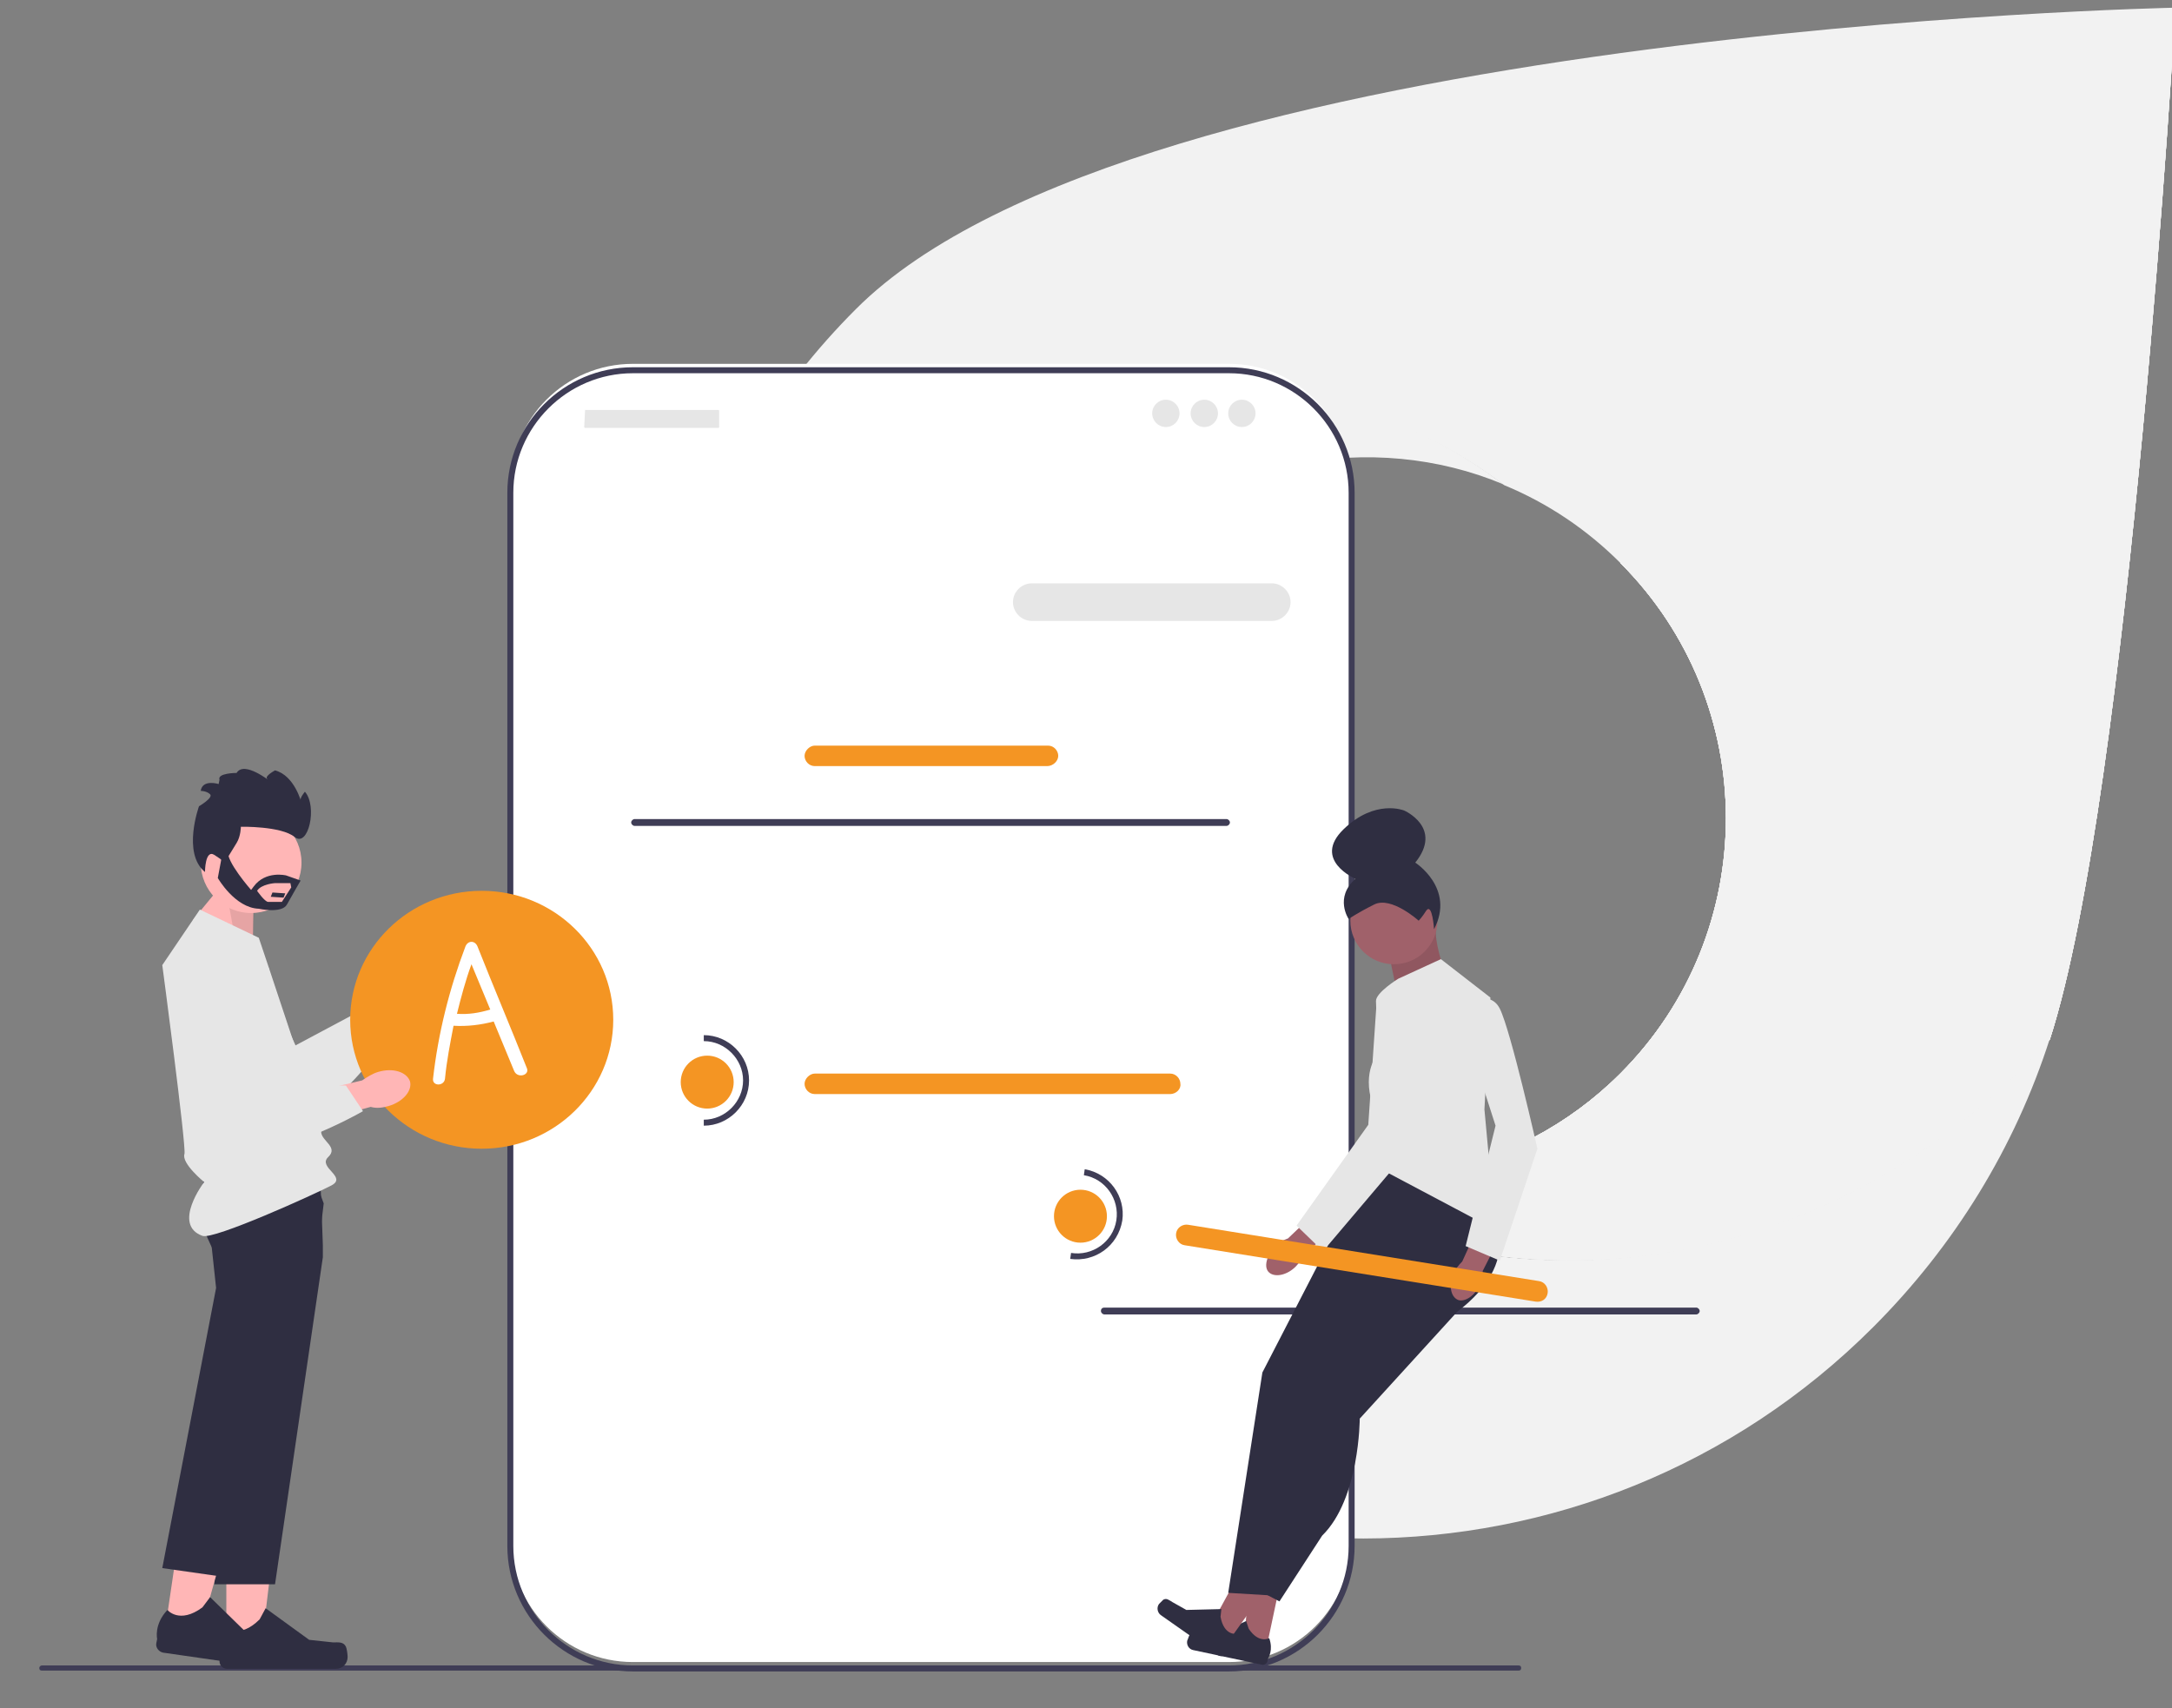 <?xml version="1.0" encoding="UTF-8"?> <svg xmlns="http://www.w3.org/2000/svg" xmlns:xlink="http://www.w3.org/1999/xlink" version="1.1" x="0px" y="0px" viewBox="0 0 254.3 200" style="enable-background:new 0 0 254.3 200;" xml:space="preserve"><rect x="0" y="0" width="254.3" height="200" fill="#808080" stroke="none"/> <style type="text/css"> .st0{fill:#F2F2F2;} .st1{clip-path:url(#SVGID_00000152233746737852070800000006987065088477880194_);} .st2{clip-path:url(#SVGID_00000062901225086205239050000001818495410527349141_);} .st3{clip-path:url(#SVGID_00000125590137985246678170000008648462991878522297_);} .st4{display:none;} .st5{display:inline;fill:#BFBFBF;} .st6{display:inline;fill:#CACACA;} .st7{display:inline;fill:#3F3D56;} .st8{display:inline;fill:#F7941D;} .st9{display:inline;fill:#FFB8B8;} .st10{display:inline;fill:#2F2E41;} .st11{display:inline;fill:#F2F2F2;} .st12{display:inline;fill:#CCCCCC;} .st13{display:inline;fill:#E6E6E6;} .st14{display:inline;fill:#FFFFFF;} .st15{display:inline;fill:#CECCCC;} .st16{display:inline;fill:#939393;} .st17{display:inline;fill:#A0616A;} .st18{display:inline;fill:#B5B5B5;} .st19{fill:#3F3D56;} .st20{fill:#FFFFFF;} .st21{fill:#E6E6E6;} .st22{fill:#F49523;} .st23{fill:#FFB6B6;} .st24{fill:#2F2E41;} .st25{opacity:0.1;enable-background:new ;} .st26{fill:#A0616A;} </style> <g id="sfondo"> <g> <path class="st0" d="M189.7,65.9c16.5,16.5,16.5,43.3,0,59.8c-12.1,12.1-30.4,15.7-46.2,9.1c15.1,11.5,37.2,15.3,55.7,11.1 c16.5-3.7,30.1-12.3,40.8-24.2c9.4-29.1,14.7-120.8,14.7-120.8L189.7,65.9z"></path> <g> <path class="st0" d="M198.9,145.9c-18.5,4.2-40.7,0.4-55.8-11.1c-4.9-2-13.3-9.2-13.3-9.2c-16.5-16.5-16.9-42.9-0.4-59.4 c12.5-12.5,31.3-15.9,46.6-9.5c-15.1-11.5-37.1-15.5-56-11c-16.4,3.8-29.7,12.2-40.4,24.1c-9.4,29.1-2.9,62.8,20.2,85.9l0.1-0.1 c33,32.8,86.5,32.7,119.4-0.2c9.5-9.5,16.6-21,20.7-33.8C229.2,133.6,215.5,142.3,198.9,145.9"></path> <path class="st0" d="M100.2,36.2c-9.4,9.4-16.5,21-20.6,33.7c10.7-11.9,24.3-20.5,40.8-24.2c18.4-4.2,40.5-0.4,55.7,11.1 c5.1,2.1,9.7,5.2,13.6,9.1c16.5,16.5,16.5,43.3,0,59.8c-12.1,12.1-30.4,15.7-46.2,9.1c15.1,11.5,37.2,15.3,55.7,11.1 c16.5-3.7,30.1-12.3,40.8-24.2c9.4-29.1,14.7-120.8,14.7-120.8S133,3.3,100.2,36.2"></path> <g> <defs> <path id="SVGID_1_" d="M189.7,65.9c16.5,16.5,16.5,43.3,0,59.8c-12.1,12.1-30.4,15.7-46.2,9.1c15.1,11.5,37.2,15.3,55.7,11.1 c16.5-3.7,30.1-12.3,40.8-24.2c9.4-29.1,14.7-120.8,14.7-120.8L189.7,65.9z"></path> </defs> <clipPath id="SVGID_00000182518372487864739470000008551209316033303687_"> <use xlink:href="#SVGID_1_" style="overflow:visible;"></use> </clipPath> <g style="clip-path:url(#SVGID_00000182518372487864739470000008551209316033303687_);"> <g> <rect x="125.4" y="-12.5" class="st0" width="147.2" height="176.1"></rect> <g> <defs> <rect id="SVGID_00000072243886115614140080000003076964523629614485_" x="125.4" y="-12.5" width="147.2" height="176.1"></rect> </defs> <clipPath id="SVGID_00000064354543458658966320000008319982585100166813_"> <use xlink:href="#SVGID_00000072243886115614140080000003076964523629614485_" style="overflow:visible;"></use> </clipPath> <g style="clip-path:url(#SVGID_00000064354543458658966320000008319982585100166813_);"> <polygon class="st0" points="125.4,147.9 145.1,-12.5 272.7,3.1 253,163.5 "></polygon> <g> <defs> <rect id="SVGID_00000178897161375395765350000001826188285035896972_" x="118.2" y="11.2" transform="matrix(0.122 -0.993 0.993 0.122 99.855 263.851)" width="161.6" height="128.5"></rect> </defs> <clipPath id="SVGID_00000063612009506331464740000000413123739994031752_"> <use xlink:href="#SVGID_00000178897161375395765350000001826188285035896972_" style="overflow:visible;"></use> </clipPath> <g style="clip-path:url(#SVGID_00000063612009506331464740000000413123739994031752_);"> <rect x="102.7" y="-8.3" transform="matrix(0.122 -0.993 0.993 0.122 99.854 263.848)" class="st0" width="192.7" height="167.6"></rect> </g> </g> </g> </g> </g> </g> </g> </g> </g> </g> <g id="Livello_2" class="st4"> <path class="st5" d="M184.1,84.9c0,0.5,0,1.1,0,1.6c0,0.3,0,0.7,0,1c0,0.1,0,0.2,0,0.3c0,0.2,0,0.4,0,0.6c-0.1,1.2-0.1,2.4-0.3,3.7 c0,0.1,0,0.1,0,0.2c0,0.1,0,0.2,0,0.4c0,0.4-0.1,0.7-0.1,1.1c0,0.2-0.1,0.5-0.1,0.7c0,0.1,0,0.2,0,0.3c0,0.1,0,0.2-0.1,0.4 c0,0.1,0,0.1,0,0.2c0,0.2-0.1,0.4-0.1,0.5c0,0.2-0.1,0.5-0.1,0.7c0,0.2-0.1,0.5-0.1,0.7c0,0.2-0.1,0.5-0.1,0.7 c0,0.2-0.1,0.5-0.1,0.7c-0.2,1.2-0.5,2.3-0.8,3.5c-0.1,0.4-0.2,0.9-0.3,1.3c-0.2,0.7-0.4,1.4-0.6,2.1c-0.1,0.2-0.1,0.4-0.2,0.6 c-0.1,0.2-0.1,0.4-0.2,0.7c-0.1,0.2-0.1,0.4-0.2,0.7c-0.1,0.2-0.1,0.4-0.2,0.7c-0.1,0.2-0.2,0.4-0.2,0.7c-0.1,0.2-0.2,0.4-0.2,0.7 c-0.1,0.2-0.2,0.4-0.2,0.7c-0.2,0.4-0.3,0.9-0.5,1.3c-0.1,0.2-0.2,0.4-0.3,0.6c-0.4,0.9-0.7,1.7-1.1,2.5c-0.1,0.2-0.2,0.4-0.3,0.6 c-0.1,0.1-0.1,0.2-0.2,0.4c-0.1,0.2-0.2,0.4-0.3,0.6c-0.1,0.2-0.2,0.4-0.3,0.6c-0.2,0.4-0.4,0.8-0.6,1.2c-0.2,0.4-0.4,0.8-0.6,1.2 c-0.2,0.4-0.4,0.8-0.7,1.2c-0.1,0.2-0.2,0.4-0.3,0.6c-0.5,0.8-0.9,1.6-1.4,2.3c-0.5,0.8-1,1.5-1.5,2.3c-0.3,0.4-0.5,0.7-0.8,1.1 c-0.1,0.1-0.2,0.3-0.3,0.4c-0.1,0.2-0.3,0.4-0.4,0.5c-23.5,31.3-67.9,37.6-99.2,14.1c-1-0.7-1.9-1.5-2.9-2.3 c-0.8-0.7-1.5-1.3-2.3-2c-4.8-4.4-9-9.4-12.5-14.9c-0.4-0.7-0.9-1.4-1.3-2.1c-6.2-10.8-9.5-23-9.5-35.4C42.2,45.7,74,14,113.1,14 c23.9,0,46.3,12.1,59.4,32.1c0.1,0.2,0.2,0.4,0.4,0.5c6.4,10,10.2,21.4,11,33.2C184,81.5,184.1,83.2,184.1,84.9z"></path> <path class="st6" d="M172.9,46.6H74.6c-0.1,0-0.3-0.1-0.3-0.3c0-0.1,0.1-0.3,0.3-0.3h97.9C172.6,46.3,172.7,46.4,172.9,46.6z"></path> <ellipse class="st7" cx="80.6" cy="39.9" rx="2.9" ry="3"></ellipse> <ellipse class="st7" cx="90.7" cy="39.9" rx="2.9" ry="3"></ellipse> <ellipse class="st7" cx="100.7" cy="39.9" rx="2.9" ry="3"></ellipse> <path class="st8" d="M183.9,79.8c-2.6,1.2-4.9,3-6.9,5.6c-2.3,3-4.8,5.1-7.3,6.5c-0.1,0.1-0.2,0.1-0.4,0.2c-2.3,1.2-4.8,2-7.3,2.2 c-0.8,0.1-1.6,0.1-2.3,0.1c-0.3,0-0.7,0-1,0c-0.8,0-1.5-0.1-2.3-0.2c-4.3-0.6-8.1-2.2-11-3.8c-3.9-2.2-8.2-3.7-12.6-4.4 c-0.8-0.1-1.6-0.2-2.4-0.3c-0.3,0-0.6-0.1-1-0.1c-0.8-0.1-1.6-0.1-2.4-0.1c-0.4,0-0.8,0-1.2,0c-6.8,0.3-15.7,2.2-23.7,9 c-0.1,0.1-0.2,0.2-0.3,0.3c-0.1,0.1-0.2,0.2-0.3,0.3c-1.3,1.1-2.4,2.3-3.6,3.6c-1.3,1.5-2.4,3-3.5,4.6c-1.3,1.9-2.8,3.6-4.4,5.1 c-5,4.6-7.9,11.1-7.9,17.9v0.1c0,0.1,0,0.3,0,0.4h88c0.1-0.1,0.2-0.3,0.3-0.4c0.3-0.4,0.5-0.7,0.8-1.1c0.5-0.7,1-1.5,1.5-2.3 c0.5-0.8,1-1.5,1.4-2.3c0.1-0.2,0.2-0.4,0.3-0.6c0.2-0.4,0.5-0.8,0.7-1.2c0.2-0.4,0.4-0.8,0.6-1.2c0.2-0.4,0.4-0.8,0.6-1.2 c0.1-0.2,0.2-0.4,0.3-0.6c0.1-0.2,0.2-0.4,0.3-0.6c0.1-0.1,0.1-0.2,0.2-0.4c0.1-0.2,0.2-0.4,0.3-0.6c0.4-0.8,0.8-1.7,1.1-2.5 c0.1-0.2,0.2-0.4,0.3-0.6c0.2-0.4,0.3-0.9,0.5-1.3c0.1-0.2,0.2-0.4,0.2-0.7c0.1-0.2,0.2-0.4,0.2-0.7c0.1-0.2,0.2-0.4,0.2-0.7 c0.1-0.2,0.2-0.4,0.2-0.7c0.1-0.2,0.1-0.4,0.2-0.7c0.1-0.2,0.1-0.4,0.2-0.7c0.1-0.2,0.1-0.4,0.2-0.6c0.2-0.7,0.4-1.4,0.6-2.1 c0.1-0.4,0.2-0.9,0.3-1.3c0.3-1.1,0.5-2.3,0.8-3.5c0-0.2,0.1-0.5,0.1-0.7c0-0.2,0.1-0.5,0.1-0.7c0-0.2,0.1-0.5,0.1-0.7 c0-0.2,0.1-0.5,0.1-0.7c0-0.2,0.1-0.4,0.1-0.5c0-0.1,0-0.1,0-0.2c0-0.1,0-0.2,0.1-0.4c0-0.1,0-0.2,0-0.3c0-0.2,0.1-0.5,0.1-0.7 c0-0.4,0.1-0.7,0.1-1.1h0c0-0.1,0-0.2,0-0.4c0-0.1,0-0.1,0-0.2c0.1-1.2,0.2-2.4,0.3-3.7c0-0.2,0-0.4,0-0.6c0-0.1,0-0.2,0-0.3 c0-0.3,0-0.7,0-1c0-0.5,0-1.1,0-1.6C184.1,83.2,184,81.5,183.9,79.8z"></path> <rect x="100.4" y="97.7" class="st7" width="1" height="28.5"></rect> <rect x="129.5" y="84.4" class="st7" width="1" height="41.8"></rect> <rect x="158.7" y="93.2" class="st7" width="1" height="33.1"></rect> <circle class="st7" cx="130.1" cy="85.1" r="3"></circle> <circle class="st7" cx="159.2" cy="93.3" r="3"></circle> <circle class="st7" cx="100.3" cy="95.3" r="3"></circle> <path class="st7" d="M170.5,126.6c-0.1,0.1-0.2,0.3-0.3,0.4c-0.1,0.2-0.3,0.4-0.4,0.5H82.1v-1H170.5z"></path> <polygon class="st9" points="57.4,196.6 60.3,196.6 61.6,185.7 57.4,185.7 "></polygon> <path class="st10" d="M64.8,196.7c-0.3-0.3-0.7-0.6-1.1-0.8c-0.4-0.2-0.9-0.3-1.4-0.3l-1.7-1.3l-0.1,0l-3,1.2h-0.8v3.7h9.1v-0.1 C65.8,198.3,65.4,197.4,64.8,196.7z"></path> <polygon class="st9" points="70.5,196.6 73.3,196.6 74.7,185.7 70.5,185.7 "></polygon> <path class="st10" d="M77.9,196.7c-0.3-0.3-0.7-0.6-1.1-0.8c-0.4-0.2-0.9-0.3-1.4-0.3l-1.7-1.3l-0.1,0l-3,1.2h-0.8l0,3.7h9.1v-0.1 C78.9,198.3,78.5,197.4,77.9,196.7z"></path> <path class="st10" d="M72.8,137.1l-22.1,0.6l0.4,10.8c0,0-0.4,2.9,0.4,3.7c0.8,0.8,1.2,0.8,0.8,2.1s1.6,3.5,1.4,3.8 c-0.2,0.2-0.8,1.6-0.8,1.6l1.9,11c0,0,1.3,19.1,1.7,19.4c0.4,0.4,0.8,0,0.4,1c-0.4,1-0.8,0.6-0.4,1c0.3,0.4,0.7,0.8,1,1.2H62 c0,0,0.4-1.9,0.4-2.1s0.4-1.3,0.4-1.5s-0.3-0.5-0.3-0.5c-0.1-0.4-0.2-0.8-0.2-1.2c0-0.4-1.2-15.2-1.2-15.2l2.3-19.3l5.6,18.9 c0,0,0,16.6,0.4,16.9c0.4,0.4,0.4,0.2,0.2,1c-0.2,0.8-1,0.6-0.4,1.2c0.6,0.6,0.8-0.4,0.6,0.6l-0.2,1l5.8,0.1c0,0,0.8-1.6,0.4-2.2 c-0.4-0.6-0.4-0.4,0.1-1.4c0.5-0.9,0.7-1.1,0.5-1.3c-0.2-0.2-0.2-1.2-0.2-1.2l-1-18.4c0,0-0.2-19.4-0.2-20c0-0.3,0-0.6,0.2-0.9 v-0.8l-0.7-2.8L72.8,137.1z"></path> <path class="st9" d="M97.8,95.1c-0.4,1.1-1.6,1.7-2.8,1.3c-0.1,0-0.2-0.1-0.3-0.2l-9.6,8.1l-0.5-3.9l9.4-7.2c0.7-1,2-1.3,3-0.6 C97.8,93.1,98.2,94.2,97.8,95.1L97.8,95.1z"></path> <circle class="st9" cx="55.5" cy="92.5" r="6"></circle> <path class="st10" d="M60.3,86.6c-0.6-1.3-2.9-2.1-6.7-2s-4.4,4.6-4.4,4.6c-2.1,1.9,1.3,8,1.9,7.1c0.6-0.8,1.6,0,1.6,0L51.6,91 c1,0.4,2,0.6,3,0.2l-1.5-0.8l3.8,0.5l-1.6-1.2c0,0,0.1,0,0.1,0c0.6,0.3,1.3,0.4,2,0.5c0.8,0,1.7-0.4,2-1.1c0.1-0.2,0.1-0.4,0.1-0.6 c1.1,0.4,1.7,1.7,1.7,1.7C61,88.8,60.7,87.7,60.3,86.6z"></path> <path class="st7" d="M60.2,98.7c-1.3,0-2.2,0.2-4.3,0.5c-3.8,0.6-1.5,4.3-1.5,4.3s0.2-0.1-0.3,0c-0.5,0.1-2.1,1.5-2.1,1.5l-2.9,2.5 c-4.3,3.4-3.3,8.7-3.3,8.7l6.3,6.3l-2.8,12.7c0,0,1.2,1.9,0.6,2.7s5.3,0.6,5.3,0.6c4.1,1.8,18.5,0.3,18.5,0.3 c-0.2-0.5-2.1-4.6-2.1-4.6c0.8-1.5,0-3.5,0-3.5s-0.8-9.9-1.4-11.3c-0.5-1.4,1.4-8.8,2.6-8.7s9.3-4,9.3-4s-0.2-0.3,2.5-1.4 c1.5-0.6,2.9-1.5,4.1-2.6l1.1-2.2c-0.5,0.2-2.3-3.1-2.3-3.1l-0.8,0.3l-0.4-0.1c0,0-3.5,1-4.2,1.7c-0.7,0.7-1,0.5-1.6,0.7 c-0.6,0.2-0.7,0.6-0.9,0.6c-0.2-0.1-0.6,0.6-0.8,0.5c-0.3-0.1-0.9,0.2-1.3,0.3c-0.4,0.1-3.3,1.3-3.3,1.3c-1.8-0.9-6.6-0.5-6.6-0.5 s-1.6-0.9-2,0c-0.2,0.5-0.8,0.9-1.4,0.9l-1.9-0.8C62.3,102.5,60.2,98.3,60.2,98.7z"></path> <path class="st11" d="M38.8,184.9l-0.3-6c-2.8-1.5-5.9-2.3-9-2.3c4.3,3.5,3.8,10.4,6.7,15.1c1.9,3,5,5,8.5,5.4l3.6,2.2 c1-5.6-0.5-11.4-4.1-15.8c-1-1.2-2.2-2.3-3.5-3.2C40,182.6,38.8,184.9,38.8,184.9z"></path> <path class="st12" d="M23.5,199.4c0,0.2,0.1,0.3,0.3,0.3c0,0,0,0,0,0h75.5c0.2,0,0.3-0.1,0.3-0.3c0-0.2-0.1-0.3-0.3-0.3H23.9 C23.7,199.1,23.5,199.3,23.5,199.4C23.5,199.4,23.5,199.4,23.5,199.4z"></path> <rect x="100.7" y="94.7" class="st7" width="1.6" height="0.5"></rect> <path class="st7" d="M105.6,94.7v0.5h3.2v-0.5H105.6z M112,94.7v0.5h3.2v-0.5H112z M118.5,94.7v0.5h3.2v-0.5H118.5z M124.9,94.7 v0.5h3.2v-0.5H124.9z M131.4,94.7v0.5h3.2v-0.5H131.4z M137.9,94.7v0.5h3.2v-0.5H137.9z M144.3,94.7v0.5h3.2v-0.5H144.3z M150.8,94.7v0.5h3.2v-0.5H150.8z M157.2,94.7v0.5h3.2v-0.5H157.2z M163.7,94.7v0.5h3.2v-0.5H163.7z M170.2,94.7v0.5h3.2v-0.5 H170.2z M176.6,94.7v0.5h3.2v-0.5H176.6z M183.1,94.7v0.5h0.2c0-0.1,0-0.1,0-0.2c0-0.1,0-0.2,0.1-0.4H183.1z"></path> <rect x="128.4" y="84" class="st7" width="1.6" height="0.5"></rect> <path class="st7" d="M133.3,84v0.5h3.2V84H133.3z M139.7,84v0.5h3.2V84H139.7z M146.2,84v0.5h3.2V84H146.2z M152.7,84v0.5h3.2V84 H152.7z M159.1,84v0.5h3.2V84H159.1z M165.6,84v0.5h3.2V84H165.6z M172,84v0.5h3.2V84H172z M178.5,84v0.5h3.2V84H178.5z"></path> <rect x="158" y="92" class="st7" width="1.6" height="0.5"></rect> <path class="st7" d="M162.9,92v0.5h3.2V92H162.9z M169.3,92v0.5h3.2V92H169.3z M175.8,92v0.5h3.2V92H175.8z M182.2,92v0.5h1.4 c0-0.1,0-0.2,0-0.4c0-0.1,0-0.1,0-0.2H182.2z"></path> <path class="st13" d="M64.4,147.6v-17.2c0-0.7,0.6-1.3,1.3-1.3h13c0.7,0,1.3,0.6,1.3,1.3v17.2c0,0.7-0.6,1.3-1.3,1.3h-13 C64.9,148.9,64.4,148.3,64.4,147.6z"></path> <path class="st14" d="M65.4,142.4v-11c0-0.7,0.5-1.2,1.2-1.2h11.1c0.7,0,1.2,0.5,1.2,1.2v15.3c0,0.7-0.6,1.2-1.2,1.2h-6.9 C67.8,147.9,65.4,145.4,65.4,142.4z"></path> <path class="st13" d="M67.2,134.5c0-0.7,0.5-1.2,1.2-1.2h7.7c0.7,0,1.2,0.5,1.2,1.2c0,0.7-0.5,1.2-1.2,1.2l0,0h-7.7 C67.7,135.7,67.2,135.1,67.2,134.5z"></path> <path class="st13" d="M67.2,138.2c0-0.7,0.5-1.2,1.2-1.2h7.7c0.7,0,1.2,0.5,1.2,1.2c0,0.7-0.5,1.2-1.2,1.2l0,0h-7.7 C67.7,139.4,67.2,138.9,67.2,138.2z"></path> <path class="st13" d="M67.2,141.9c0-0.7,0.5-1.2,1.2-1.2h7.7c0.7,0,1.2,0.5,1.2,1.2c0,0.7-0.5,1.2-1.2,1.2l0,0h-7.7 C67.7,143.1,67.2,142.6,67.2,141.9z"></path> <path class="st9" d="M64.7,141.6c-1.1,0-2-0.9-2-2c0-0.1,0-0.2,0-0.4l-11.1-6.1l3.2-1.8l10.3,6.2c1.1,0.2,1.8,1.3,1.5,2.4 C66.4,141,65.6,141.6,64.7,141.6L64.7,141.6z"></path> <path class="st7" d="M58.2,137.1l-3.9-0.7l-1.4-1.2l-0.9-0.5l-3.3-2.3l0,0l-5.2-15.3c-0.5-2.6,1.1-5.2,3.7-5.8l0,0 c2.7-0.7,5.4,1,6.1,3.7c0,0.2,0.1,0.4,0.1,0.6l1.7,13.1l2.8,2.9l1.2,0.2l0.3,1.3l1.1,1.6L58.2,137.1z"></path> </g> <g id="Livello_3" class="st4"> <path class="st15" d="M81.4,145.7H11.6c-0.4,0-0.7-0.3-0.7-0.7V77c0-0.4,0.3-0.7,0.7-0.7h69.8c0.4,0,0.7,0.3,0.7,0.7v68 C82.1,145.4,81.8,145.7,81.4,145.7z"></path> <path class="st14" d="M73.8,82.5H19.2c-0.4,0-0.7,0.3-0.7,0.7v42.3c0,0.4,0.3,0.7,0.7,0.7h54.6c0.4,0,0.7-0.3,0.7-0.7V83.2 C74.5,82.8,74.2,82.5,73.8,82.5z"></path> <path class="st14" d="M70.7,134.5H22.3c-0.2,0-0.4-0.2-0.4-0.4v-2.2c0-0.2,0.2-0.4,0.4-0.4h48.4c0.2,0,0.4,0.2,0.4,0.4v2.2 C71.1,134.4,70.9,134.5,70.7,134.5z"></path> <path class="st14" d="M53.9,140H22.3c-0.2,0-0.4-0.2-0.4-0.4v-2.2c0-0.2,0.2-0.4,0.4-0.4h31.6c0.2,0,0.4,0.2,0.4,0.4v2.2 C54.3,139.8,54.1,140,53.9,140z"></path> <circle class="st9" cx="45.2" cy="104.2" r="6.9"></circle> <polygon class="st8" points="55.3,126.2 39.9,126.2 40.4,114.9 40.5,114.8 42.3,113 47.8,113 49.8,114.9 50,115.1 54.3,119.3 "></polygon> <path class="st10" d="M42.6,126.2H30.9c0-2.6,0-4.1,0-4.1l0.7-0.4c0,0,0,0,0,0h0l7.4-4.5l1.6-2.5l0,0.1l0.5,5.3 C41,120.1,41.8,122.6,42.6,126.2z"></path> <path class="st10" d="M62.1,126.2H49.8c0.2-7.5-0.8-11.5-0.3-11.5l0.3,0.2l3.6,2.9l4.8,1.8h0l3.3,1.2l0.6,0.2v0.3 C62.1,121.9,62.1,123.7,62.1,126.2z"></path> <path class="st10" d="M38.6,106.4c0,0,0.6-1,0.5-4.5c-0.1-3.5,5.1-1.5,9.5-1.8c4.4-0.3,3.5,5.8,3.5,5.8s0.3-0.4,1-3.3 c0.7-2.9-0.9-5.9-0.9-5.9c-0.5-3.1-2.9-2.1-2.9-2.1c1.2,0.5,1,1.4,1,1.4c-1-1.8-3.5-0.8-3.5-0.8c-3.3-2.1-6.6,0.7-6.6,0.7 c-3.9,0.9-1.6,4-1.6,4C34.6,101.9,38.6,106.4,38.6,106.4z"></path> <path class="st10" d="M32.5,126.2h-4.8c0-0.6,0-1.2,0-1.8c-0.3-1.1,3.7-2.7,3.9-2.7c0,0,0,0,0,0h0l0.8,0.4L32.5,126.2z"></path> <path class="st10" d="M63,126.2h-5l-0.6-6.2l0.7-0.5c0,0,0.1,0,0.2,0h0c0.6,0.1,2.3,0.6,3.3,1.2c0.2,0.1,0.4,0.3,0.6,0.5 c0.1,0.1,0.1,0.3,0.1,0.4C62.2,121.9,62.5,123.6,63,126.2z"></path> <path class="st16" d="M192.8,125.5H123c-0.4,0-0.7-0.3-0.7-0.7v-68c0-0.4,0.3-0.7,0.7-0.7h69.8c0.4,0,0.7,0.3,0.7,0.7v68 C193.5,125.1,193.2,125.5,192.8,125.5z"></path> <path class="st14" d="M185.2,62.2h-54.6c-0.4,0-0.7,0.3-0.7,0.7v42.3c0,0.4,0.3,0.7,0.7,0.7h54.6c0.4,0,0.7-0.3,0.7-0.7V62.9 C185.9,62.5,185.6,62.2,185.2,62.2z"></path> <path class="st14" d="M182.1,114.3h-48.4c-0.2,0-0.4-0.2-0.4-0.4v-2.2c0-0.2,0.2-0.4,0.4-0.4h48.4c0.2,0,0.4,0.2,0.4,0.4v2.2 C182.5,114.1,182.3,114.3,182.1,114.3z"></path> <path class="st14" d="M165.3,119.7h-31.6c-0.2,0-0.4-0.2-0.4-0.4v-2.2c0-0.2,0.2-0.4,0.4-0.4h31.6c0.2,0,0.4,0.2,0.4,0.4v2.2 C165.7,119.5,165.5,119.7,165.3,119.7z"></path> <path class="st8" d="M171.3,106c0.3-1.1,0.5-2.1,0.7-2.7c0-0.2,0-0.4,0-0.6c-0.5-3.3-8.8-6-9.8-6.4l-0.3-2.8l-10.5-1.1l-1.3,3.6 l-3.8,1.4c-0.1,0.1-0.3,0.1-0.4,0.2c-0.6,0.4-0.9,1.2-0.8,2l1.6,6.5L171.3,106L171.3,106z"></path> <path class="st8" d="M149.6,106h-8.1c0.3-1.8,0.6-3.4,0.7-4.4c0.6-3.7,3.3-4,3.7-4c0,0,0.1,0,0.1,0h1.7L149.6,106z"></path> <path class="st8" d="M171.3,106h2c-0.2-1.6-0.7-2.7-1.3-3.4c-0.4-0.5-0.9-0.9-1.4-1.2l-0.1-0.1l-1.7,4.6H171.3z"></path> <circle id="e1a103b7-8d34-421f-afc4-5b4214dc85b9" class="st17" cx="156.3" cy="82.9" r="7.5"></circle> <path id="b2c74153-0538-46ec-992c-20d14033c946-313" class="st10" d="M151.2,79.3c0.8,0.9,2.1,1.2,3.3,1.3c2.5,0.2,6.1-0.1,8.5-0.7 c0.2,1.7-0.3,3.5,0.7,4.8c0.5-1.7,0.7-3.4,0.8-5.1c0-0.7,0-1.5-0.3-2.2c-0.3-0.7-1-1.3-1.7-1.3c0.6-0.4,1.2-0.7,1.9-0.8l-2.4-1.2 l0.6-0.6l-4.3-0.3l1.3-0.8c-1.9-0.3-3.8-0.3-5.7-0.2c-0.9,0.1-1.8,0.2-2.5,0.7s-1.1,1.5-0.7,2.3c-1.1,0.2-2.1,0.9-2.5,2 c-0.3,0.8-0.3,1.7-0.2,2.6c0.2,1.4,0.5,2.7,1,4"></path> <path class="st18" d="M140.4,168.3H70.6c-0.4,0-0.7-0.3-0.7-0.7v-68c0-0.4,0.3-0.7,0.7-0.7h69.8c0.4,0,0.7,0.3,0.7,0.7v68 C141.1,168,140.8,168.3,140.4,168.3z"></path> <path class="st14" d="M132.8,105.1H78.2c-0.4,0-0.7,0.3-0.7,0.7v42.3c0,0.4,0.3,0.7,0.7,0.7h54.6c0.4,0,0.7-0.3,0.7-0.7v-42.3 C133.5,105.4,133.2,105.1,132.8,105.1z"></path> <path class="st14" d="M129.7,157.1H81.3c-0.2,0-0.4-0.2-0.4-0.4v-2.2c0-0.2,0.2-0.4,0.4-0.4h48.4c0.2,0,0.4,0.2,0.4,0.4v2.2 C130.1,156.9,129.9,157.1,129.7,157.1z"></path> <path class="st14" d="M112.9,162.5H81.3c-0.2,0-0.4-0.2-0.4-0.4v-2.2c0-0.2,0.2-0.4,0.4-0.4h31.6c0.2,0,0.4,0.2,0.4,0.4v2.2 C113.3,162.4,113.1,162.5,112.9,162.5z"></path> <path class="st8" d="M110.9,148.8h-11l0.7-10.3l4,0.9l3.9-1.5l0.1,0l0,0c0,0,0,0,0,0C108.5,138.2,109.8,143,110.9,148.8z"></path> <polygon class="st10" points="117.5,140.2 116.5,148.8 107.2,148.8 108.4,138 108.4,137.9 108.5,137.9 108.5,137.9 110.8,139.6 "></polygon> <path class="st10" d="M101.5,148.8h-8.3l-0.1-6.8l6.1-2l1.4-1.5C100.6,138.5,101,143,101.5,148.8z"></path> <path class="st10" d="M121.5,148.8h-6.9l0.4-6.2l2.4-2.4C117.5,140.2,119.4,144.3,121.5,148.8z"></path> <path class="st10" d="M95.2,148.8h-3.6c0-2,0-3.3,0-3.7c0-1.2,0.5-2.4,1.5-3l1.8,0.6L95.2,148.8z"></path> <path class="st10" d="M94.6,127.9c0-3.4,1.8-6.5,4.7-8.3c3.1-1.8,6.7-1.8,10.1,0.1c2.4,1.3,4.4,4.7,4.4,7.4v8.1H94.6V127.9z"></path> <circle class="st9" cx="103.8" cy="128.2" r="6.9"></circle> <path class="st10" d="M96.6,128.2c-0.1-0.1-0.2-0.2,0.7-6.8l0-0.1h0.1c4.3-2.1,8.7-2.2,13.1-0.2c0.3,0.1,0.5,0.4,0.5,0.7 c0.5,6.2,0.4,6.3,0.3,6.4c-0.2,0.2-0.4,0.3-0.6,0.3h-1.9l0-0.1c-0.3-0.6-0.7-1.2-1.1-1.8c-0.2,0.6-0.3,1.2-0.4,1.7l0,0.1h-9.9 C97,128.5,96.7,128.4,96.6,128.2z"></path> </g> <g id="Livello_4"> <g> <path class="st19" d="M55.6,111.7c-0.4,0-0.8,0.3-0.8,0.8v6.2c0,0.4,0.3,0.8,0.8,0.8s0.8-0.3,0.8-0.8v-6.2 C56.4,112.1,56.1,111.7,55.6,111.7z"></path> <path class="st20" d="M143.9,42.6H74.1c-7.9,0-14.3,6.4-14.3,14.3v123.4c0,7.9,6.4,14.3,14.3,14.3h69.8c7.9,0,14.3-6.4,14.3-14.3 V57C158.2,49.1,151.8,42.6,143.9,42.6z"></path> <path class="st19" d="M143.9,195.7H74.1c-8.1,0-14.7-6.6-14.7-14.7V57.7C59.4,49.6,66,43,74.1,43h69.8c8.1,0,14.7,6.6,14.7,14.7 V181C158.6,189.1,152,195.7,143.9,195.7L143.9,195.7z M74.1,43.7c-7.7,0-14,6.3-14,14V181c0,7.7,6.3,14,14,14h69.8 c7.7,0,14-6.3,14-14V57.7c0-7.7-6.3-14-14-14C143.9,43.7,74.1,43.7,74.1,43.7z"></path> <path class="st21" d="M148.9,72.7h-28.1c-1.2,0-2.2-1-2.2-2.2s1-2.2,2.2-2.2h28.1c1.2,0,2.2,1,2.2,2.2S150.1,72.7,148.9,72.7z"></path> <path class="st22" d="M122.6,89.7H95.4c-0.7,0-1.2-0.6-1.2-1.2s0.6-1.2,1.2-1.2h27.3c0.7,0,1.2,0.6,1.2,1.2S123.3,89.7,122.6,89.7 L122.6,89.7z"></path> <path class="st21" d="M68.5,48h15.6c0,0,0.1,0,0.1,0.1v1.9c0,0,0,0.1-0.1,0.1H68.5c0,0-0.1,0-0.1-0.1L68.5,48 C68.4,48,68.4,48,68.5,48z"></path> <circle class="st21" cx="136.5" cy="48.4" r="1.6"></circle> <circle class="st21" cx="141" cy="48.4" r="1.6"></circle> <circle class="st21" cx="145.4" cy="48.4" r="1.6"></circle> <path class="st19" d="M73.9,96.3c0,0.2,0.2,0.4,0.4,0.4h69.3c0.2,0,0.4-0.2,0.4-0.4c0-0.2-0.2-0.4-0.4-0.4H74.3 C74.1,95.9,73.9,96.1,73.9,96.3z"></path> <path class="st19" d="M128.9,153.5c0,0.2,0.2,0.4,0.4,0.4h69.3c0.2,0,0.4-0.2,0.4-0.4c0-0.2-0.2-0.4-0.4-0.4h-69.3 C129.1,153.1,128.9,153.2,128.9,153.5L128.9,153.5z"></path> <path class="st22" d="M137,128.1H95.4c-0.7,0-1.2-0.6-1.2-1.2s0.6-1.2,1.2-1.2H137c0.7,0,1.2,0.6,1.2,1.2 C138.3,127.5,137.7,128.1,137,128.1L137,128.1z"></path> <circle class="st22" cx="82.8" cy="126.7" r="3.1"></circle> <path class="st19" d="M82.4,131.8v-0.7c2.5,0,4.6-2.1,4.6-4.6s-2.1-4.6-4.6-4.6v-0.7c2.9,0,5.3,2.4,5.3,5.3S85.3,131.8,82.4,131.8 z"></path> <path id="uuid-9e40be56-d004-4de8-84cd-e8041855938b-285" class="st23" d="M46.1,114.4c1.2-1.3,2.9-1.7,3.7-0.9 c0.8,0.8,0.5,2.5-0.8,3.7c-0.5,0.5-1.1,0.9-1.8,1.1l-5.3,5.3l-2.4-2.6l5.5-5C45.2,115.5,45.6,114.9,46.1,114.4L46.1,114.4z"></path> <path class="st21" d="M29,110l5.6,12.4l9-4.8l3.2,1.7c0,0-7.3,12.2-12.3,10.8c-5-1.4-13.9-14-12.3-17.9C23.7,108.3,29,110,29,110 L29,110z"></path> <path class="st19" d="M4.6,195.3c0,0.2,0.1,0.3,0.3,0.3h172.9c0.2,0,0.3-0.1,0.3-0.3c0-0.2-0.1-0.3-0.3-0.3H4.9 C4.8,195,4.6,195.1,4.6,195.3z"></path> <ellipse class="st22" cx="56.4" cy="119.4" rx="15.4" ry="15.1"></ellipse> <g> <polygon class="st23" points="26.5,192.9 30.6,192.9 32.5,177.1 26.5,177.1 "></polygon> <path class="st24" d="M40.5,192.8L40.5,192.8c0.1,0.2,0.2,0.9,0.2,1.2l0,0c0,0.8-0.6,1.4-1.4,1.4H26.6c-0.5,0-0.9-0.4-0.9-0.9 v-0.5c0,0-0.6-1.6,0.7-3.5c0,0,1.6,1.5,4-0.9l0.7-1.3l5.1,3.7l2.8,0.3C39.6,192.3,40.2,192.2,40.5,192.8L40.5,192.8z"></path> </g> <polygon class="st23" points="29.6,110.8 29.7,105.3 26.3,103.2 22.6,107.7 "></polygon> <polygon class="st25" points="29.6,110.8 29.8,105.4 26.3,103.2 27.5,109.8 "></polygon> <path class="st24" d="M37.8,147.2l-5.6,38.3h-7.1l0.9-21.9l0.5-11.5l-1.4-5.5c0,0-0.7-1.2-1.2-2.7c-0.6-1.7-1.1-3.7-0.4-4.6 c0.3-0.3,1-0.6,1.9-0.8c0.6-0.1,1.3-0.2,2-0.3c4.2-0.4,10.1-0.2,10.1-0.2l0.2,5l0.1,2.8L37.8,147.2L37.8,147.2z"></path> <g> <polygon class="st23" points="19.3,191 23.3,191.6 27.6,176.3 21.6,175.4 "></polygon> <path class="st24" d="M33.2,192.9L33.2,192.9c0.1,0.2,0.1,0.9,0,1.2l0,0c-0.1,0.8-0.8,1.3-1.6,1.2l-12.5-1.8 c-0.5-0.1-0.9-0.6-0.8-1.1l0.1-0.5c0,0-0.4-1.7,1.2-3.4c0,0,1.4,1.7,4.1-0.3l0.9-1.2l4.5,4.4l2.8,0.8 C32.4,192.4,32.9,192.4,33.2,192.9L33.2,192.9L33.2,192.9z"></path> </g> <path class="st24" d="M37.9,140.9l-0.8,6.7l-4.2,14L26,184.6l-7-1l6.3-32.8l-0.6-5.6c0,0-0.2-0.6-0.4-1.4c-0.5-1.6-1-4.3-0.4-5.6 c0.1-0.2,0.2-0.3,0.3-0.5c0.2-0.2,0.8-0.4,1.4-0.5c2.8-0.3,8.7,0.6,11.3,1L37.9,140.9L37.9,140.9z"></path> <path class="st21" d="M23.4,106.5l6.9,3.3c0,0,7.3,21.6,7.3,22.7s2.1,1.8,0.8,3c-1.2,1.2,2.3,2.3,0.4,3.3 c-1.9,1-13.8,6.4-15.1,5.9c-3.6-1.3,0.2-6.3,0.2-6.3s-2.7-2.2-2.3-3.3C21.8,134,19,113,19,113S23.4,106.5,23.4,106.5z"></path> <g> <path id="uuid-73aedec7-8a7b-498d-9bbc-62d5085a8040-286" class="st23" d="M44.3,125.5c1.7-0.5,3.3,0,3.7,1.1 c0.3,1.1-0.8,2.4-2.5,2.9c-0.7,0.2-1.4,0.3-2.1,0.1l-7.3,2l-0.9-3.4l7.2-1.7C43,126.1,43.6,125.7,44.3,125.5L44.3,125.5z"></path> <path class="st21" d="M31.5,113.4L30.3,127l10.2,0.1l2,3c0,0-12.3,7.1-16,3.5c-3.7-3.7-5.4-19-2.1-21.6S31.5,113.4,31.5,113.4 L31.5,113.4z"></path> </g> <g> <circle class="st23" cx="29.4" cy="101" r="5.9"></circle> <path class="st24" d="M26.3,101c0,0,0.9-1.5,1.4-2.3s0.5-1.9,0.5-1.9s4.7-0.1,6.3,1.2c1.6,1.3,2.7-3.6,1.2-5.3c0,0-0.6,0.7-0.5,1 l0.1,0.3c0,0-0.8-3.2-3.1-3.8c0,0-1.3,0.7-0.9,1c0.4,0.4-2.7-2.2-3.6-0.7c0,0-2.3,0-2,0.8l-0.1,0.5c0,0-1.9-0.6-2.1,0.8 c0,0,0.7,0,1.1,0.4c0.4,0.4-1.3,1.4-1.3,1.4s-2,5.5,0.7,7.7c0,0,0-2.7,1.1-2S26.3,101,26.3,101z"></path> <g> <polygon class="st24" points="31.9,104.5 31.7,105 33.2,105.1 33.4,104.6 "></polygon> <path class="st24" d="M33.5,102.5c0,0-2.4-0.6-3.8,1.3l-0.3,0.4c0,0-3-3.4-2.7-4.6l-0.6,0l-0.6,3.2c0,0,2,3.5,4.8,3.6 c0,0,2.7,0.6,3.3-0.5s1.6-2.8,1.6-2.8L33.5,102.5z M33,105.6h-1.6c-0.4,0-1.3-1.3-1.3-1.3c0.5-0.8,2.1-0.9,2.1-0.9H34l0.1,0.5 L33,105.6L33,105.6z"></path> </g> </g> <g> <polygon class="st26" points="148.2,193.3 145.6,192.8 146.5,182.5 150.3,183.4 "></polygon> <path class="st24" d="M139.3,191.4L139.3,191.4c-0.1,0.1-0.2,0.5-0.3,0.7l0,0c-0.1,0.5,0.2,1,0.7,1.1l8,1.7 c0.3,0.1,0.7-0.1,0.7-0.5l0.1-0.3c0,0,0.6-0.9,0.1-2.3c0,0-1.2,0.7-2.4-1.1l-0.3-0.9l-3.7,1.7l-1.8-0.2 C139.9,191.2,139.6,191.1,139.3,191.4L139.3,191.4L139.3,191.4z"></path> </g> <g> <polygon class="st26" points="143.6,192.5 141.4,191 146.3,182 149.5,184.2 "></polygon> <path class="st24" d="M136.2,187.3L136.2,187.3c-0.1,0.1-0.4,0.4-0.5,0.5l0,0c-0.3,0.4-0.2,1,0.2,1.3l6.7,4.7 c0.3,0.2,0.7,0.1,0.9-0.1l0.2-0.3c0,0,0.9-0.6,1-2.1c0,0-1.4,0.2-1.8-2l0.1-0.9l-4.1,0.1l-1.6-0.9 C136.8,187.3,136.6,187.1,136.2,187.3L136.2,187.3z"></path> </g> <path class="st24" d="M174.6,142c0,0,4,5.5-4,11.6l-16.4-5.2l5.9-12.2l5.2-2.8L174.6,142L174.6,142z"></path> <polyline class="st24" points="154.2,148.3 147.8,160.7 143.8,186.5 148.8,186.8 153.8,162.4 162.7,149.2 156.5,146.3 "></polyline> <path class="st24" d="M170.6,149.7v3.9l-11.4,12.5c0,0,0,9.4-4.4,13.7l-5,7.7l-4.4-2.3l6.4-22.4l11.4-14.7L170.6,149.7z"></path> <path class="st26" d="M162.5,111.1l1.7,8.2l6.6-1.6c0,0-3.3-6.8-2.6-9.5L162.5,111.1z"></path> <path class="st25" d="M162.5,111.1l1.7,8.2l6.6-1.6c0,0-3.3-6.8-2.6-9.5L162.5,111.1z"></path> <path class="st21" d="M168.7,112.3l-5,2.3c0,0-2.6,1.6-2.6,2.6c0,1.1,0.3,6.1,0.3,6.1s-2,2-0.7,6l-0.7,6.7l15.1,8l-1.3-14.1 l0.7-13.1L168.7,112.3L168.7,112.3z"></path> <g> <path id="uuid-8e851e4b-a66f-4616-8a31-24a5e3f3093d-287" class="st26" d="M173.3,150.4c-0.6,1.3-1.8,2.1-2.6,1.8 c-0.9-0.4-1.1-1.8-0.5-3.1c0.2-0.5,0.6-1,1-1.4l2.6-5.7l2.6,1.3l-2.8,5.5C173.6,149.3,173.5,149.9,173.3,150.4L173.3,150.4z"></path> <path class="st21" d="M170.6,117.8c0,0,3.7-2.3,5,0.3s4.4,16.4,4.4,16.4l-4.4,13.1l-4-1.7l3.5-14.1L170.6,117.8L170.6,117.8z"></path> </g> <g> <path id="uuid-35301953-803a-439b-9845-5bf97a98fdf5-288" class="st26" d="M151.7,148.3c-1,1-2.4,1.3-3.1,0.7s-0.3-2,0.7-3.1 c0.4-0.4,0.9-0.7,1.5-0.9l4.5-4.3l2,2.1l-4.6,4.1C152.4,147.4,152.1,147.9,151.7,148.3L151.7,148.3z"></path> <path class="st21" d="M161.2,117c0,0,6.4-0.3,6.7,2.7c0.3,3-4.1,16.3-4.1,16.3l-8.9,10.5l-3.1-3l8.4-11.8L161.2,117L161.2,117z"></path> </g> <g> <path class="st22" d="M179.8,152.4l-41.1-6.6c-0.7-0.1-1.1-0.8-1-1.4c0.1-0.7,0.8-1.1,1.4-1l41.1,6.6c0.7,0.1,1.1,0.8,1,1.4 C181.1,152.1,180.5,152.5,179.8,152.4z"></path> <circle class="st22" cx="126.5" cy="142.4" r="3.1"></circle> <path class="st19" d="M125.3,147.4l0.1-0.7c2.5,0.4,4.9-1.3,5.3-3.8c0.4-2.5-1.3-4.9-3.8-5.3l0.1-0.7c2.9,0.5,4.8,3.2,4.4,6 C130.9,145.9,128.2,147.8,125.3,147.4L125.3,147.4z"></path> </g> <g> <circle class="st26" cx="163.2" cy="107.8" r="5.1"></circle> <path class="st24" d="M166.1,107.8c0,0-3.2-2.9-5.2-1.9s-3,1.7-3,1.7s-1.7-2.5,0.8-4.7c0,0-5.1-2.2-1.4-5.8s7.1-2.2,7.1-2.2 s4.6,2,1.3,6.1c0,0,4.7,3,2.2,7.8c0,0-0.2-3.1-0.9-2.2C166.5,107.4,166.1,107.8,166.1,107.8L166.1,107.8z"></path> </g> <path class="st20" d="M61.7,125.1c-1.9-4.8-3.9-9.5-5.8-14.3c-0.3-0.7-1.1-0.7-1.4,0c-1.9,5-3.2,10.2-3.8,15.5 c-0.1,0.9,1.3,0.9,1.4,0c0.2-2.1,0.6-4.1,1-6.2c1.6,0.1,3.2-0.1,4.7-0.5c0.8,1.9,1.6,3.9,2.4,5.8C60.6,126.3,62,125.9,61.7,125.1z M53.5,118.7c0.5-2,1-3.9,1.7-5.8l2.2,5.3C56.1,118.6,54.8,118.8,53.5,118.7L53.5,118.7z"></path> </g> </g> </svg> 